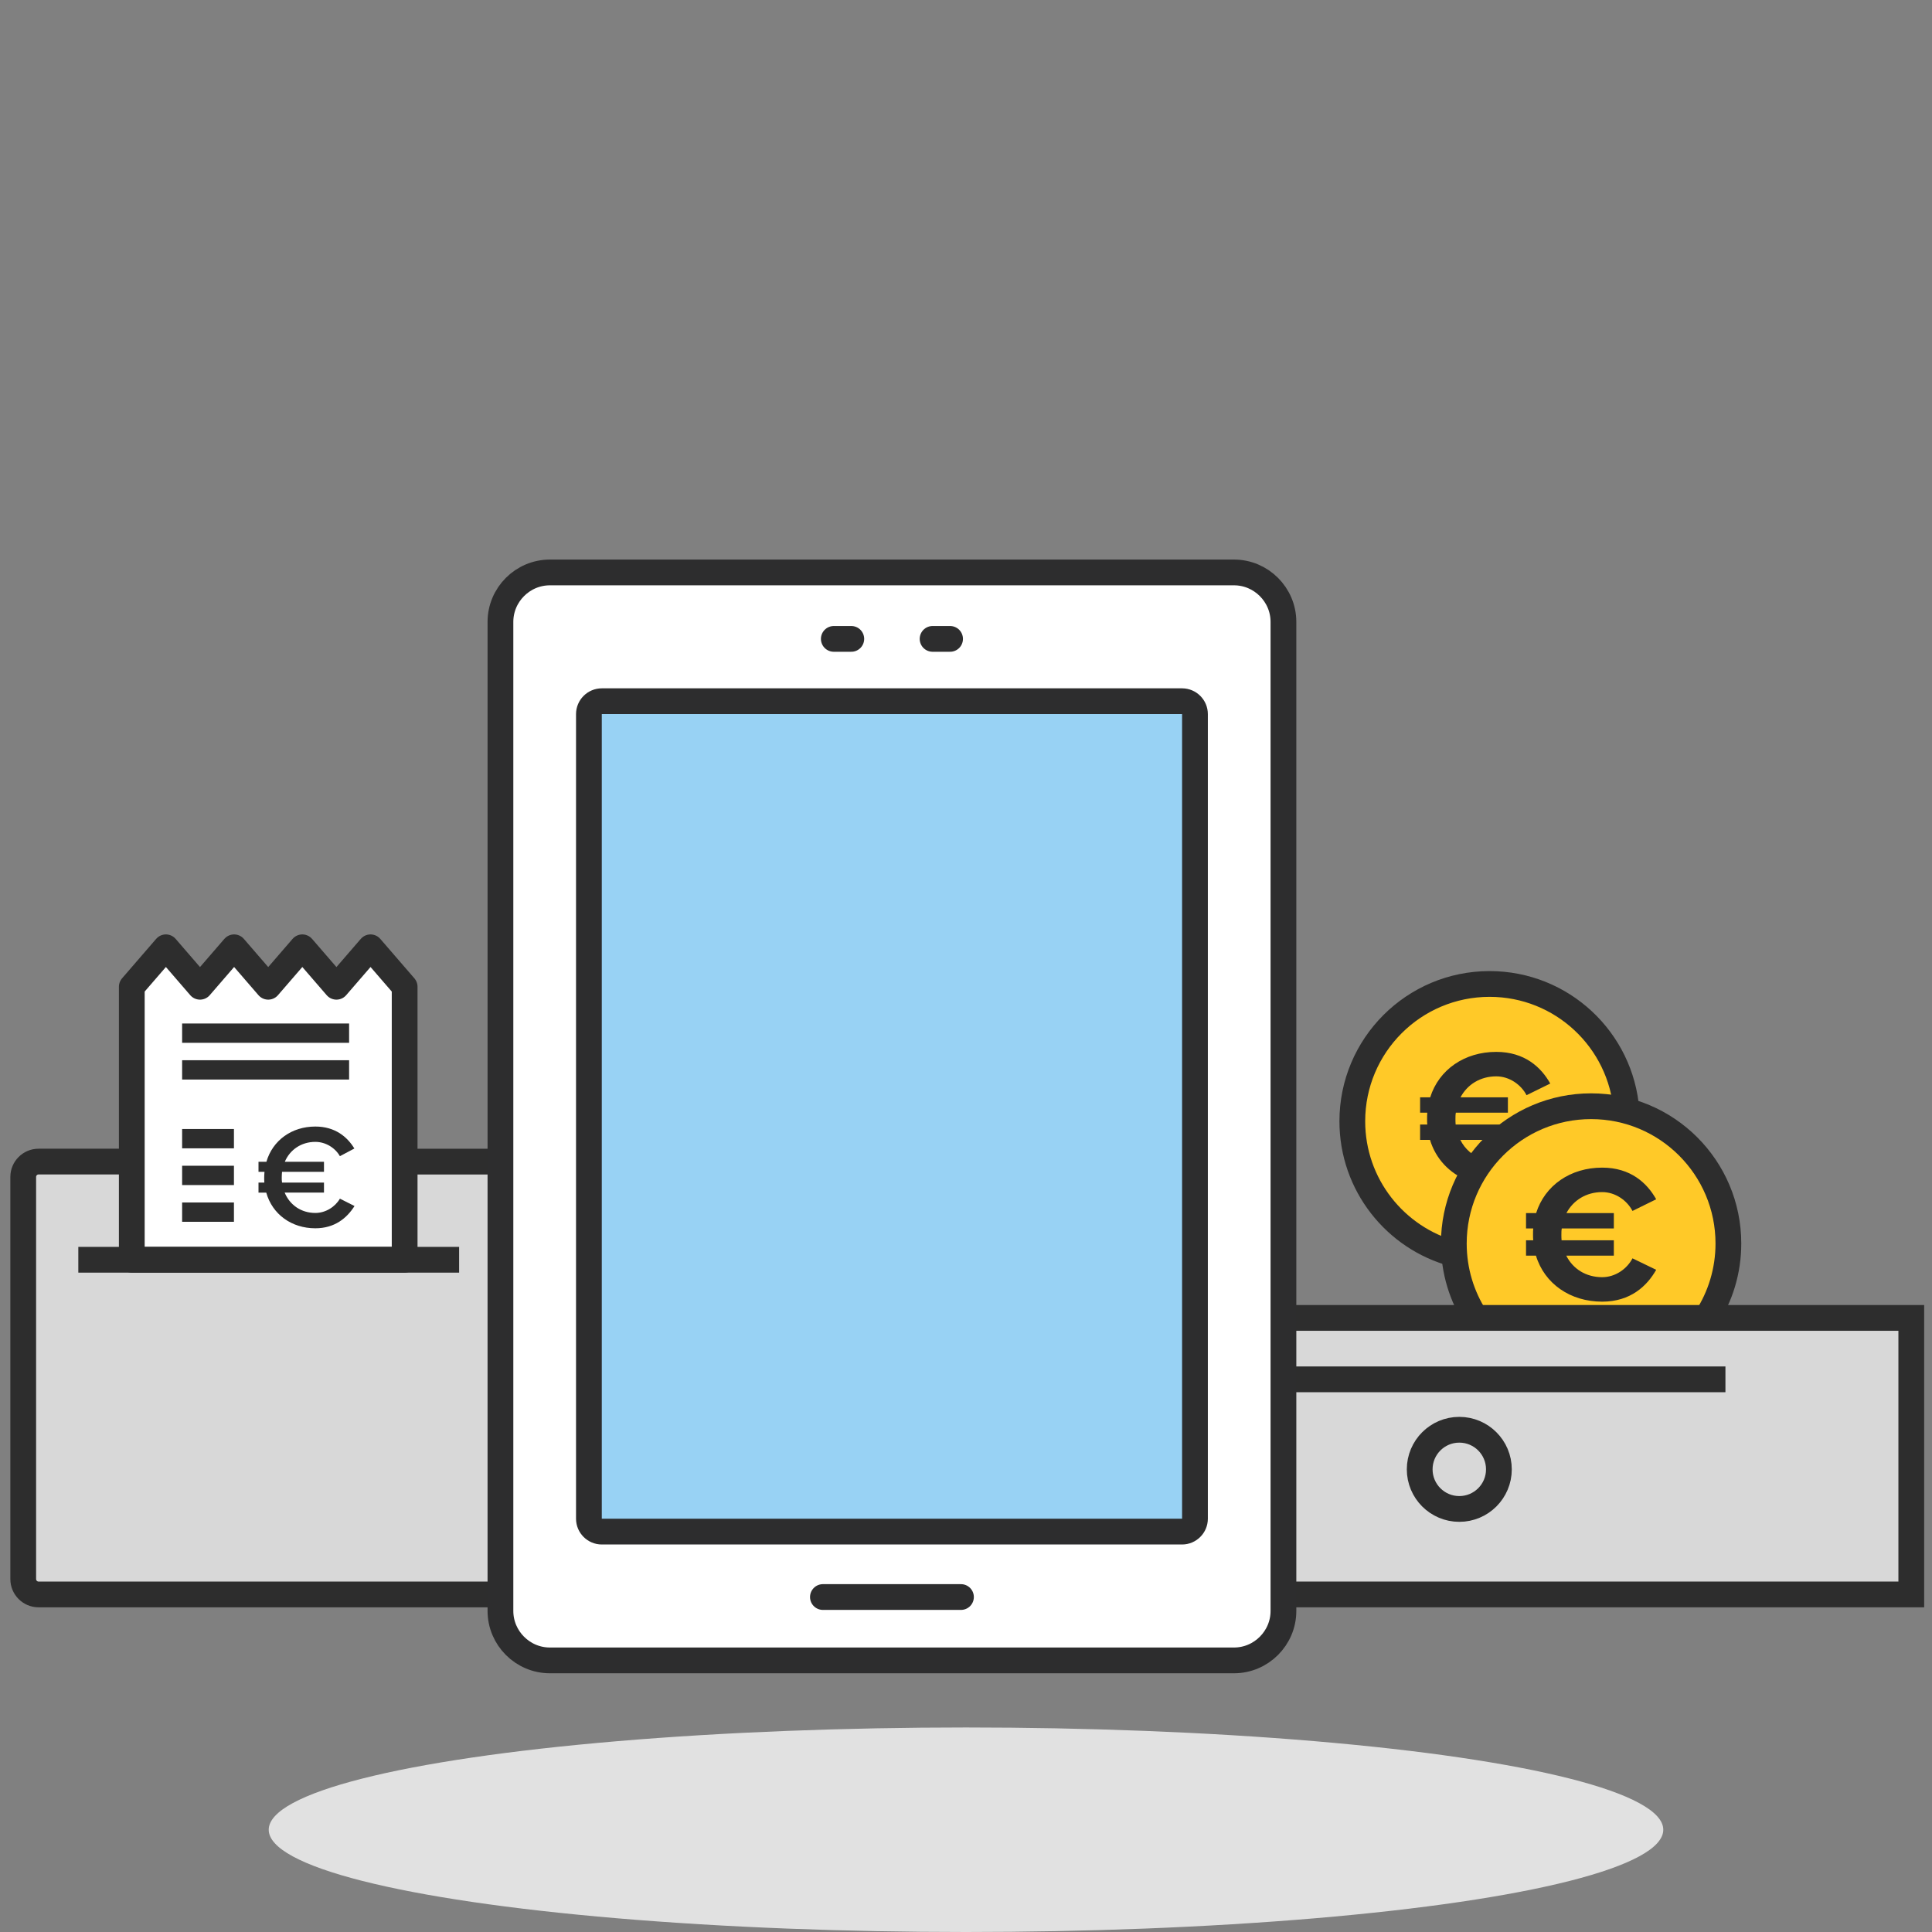 <?xml version="1.0" encoding="iso-8859-1"?>
<!-- Generator: Adobe Illustrator 22.1.0, SVG Export Plug-In . SVG Version: 6.00 Build 0)  -->
<svg version="1.1" id="Calque_1" xmlns="http://www.w3.org/2000/svg" xmlns:xlink="http://www.w3.org/1999/xlink" x="0px" y="0px"
	 viewBox="0 0 300 300" style="enable-background:new 0 0 300 300;" xml:space="preserve">
<rect x="0" y="0" width="300" height="300" fill="#808080" stroke="none"/>
<ellipse style="fill:#E1E1E1;" cx="150" cy="284.121" rx="108.273" ry="15.879"/>
<g>
	<path style="fill:#FFC928;stroke:#2D2D2D;stroke-width:4;stroke-linecap:round;stroke-linejoin:round;stroke-miterlimit:10;" d="
		M225.748,194.694c-9.079-2.444-15.762-10.735-15.762-20.587c0-11.774,9.544-21.318,21.318-21.318c11.229,0,20.43,8.682,21.257,19.7
		"/>
	<path style="fill:#FFC928;stroke:#2D2D2D;stroke-width:4;stroke-linecap:round;stroke-linejoin:round;stroke-miterlimit:10;" d="
		M229.144,204.64c-2.149-3.328-3.396-7.292-3.396-11.548c0-11.774,9.544-21.318,21.318-21.318s21.318,9.544,21.318,21.318
		c0,4.257-1.248,8.222-3.397,11.55"/>
	<g>
		<path style="fill:#2D2D2D;" d="M238.501,194.973h-1.539v-2.383h1.116c-0.031-0.271-0.031-0.574-0.031-0.875
			c0-0.331,0-0.633,0.031-0.965h-1.116v-2.383h1.569c1.358-4.313,5.339-7.058,10.255-7.058c4.404,0,6.968,2.383,8.386,4.916
			l-3.68,1.81c-0.844-1.628-2.654-2.926-4.705-2.926c-2.473,0-4.494,1.267-5.55,3.258h7.359v2.383h-8.083
			c-0.061,0.332-0.061,0.634-0.061,0.965c0,0.301,0,0.604,0.031,0.875h8.113v2.383h-7.389c1.025,2.051,3.046,3.348,5.58,3.348
			c2.051,0,3.861-1.297,4.705-2.926l3.68,1.78c-1.417,2.503-3.982,4.947-8.386,4.947
			C243.839,202.122,239.828,199.346,238.501,194.973z"/>
	</g>
	<g>
		<path style="fill:#2D2D2D;" d="M230.241,180.008c-1.54-0.507-2.763-1.565-3.485-3.009h6.808c0.068-0.094,0.13-0.188,0.205-0.281
			c0.116-0.144,0.244-0.259,0.377-0.363v-1.739h-8.113c-0.031-0.271-0.031-0.574-0.031-0.875c0-0.331,0-0.633,0.061-0.965h8.083
			v-2.383h-7.359c1.056-1.991,3.076-3.258,5.55-3.258c2.051,0,3.861,1.298,4.705,2.926l3.68-1.81
			c-1.417-2.533-3.982-4.916-8.386-4.916c-4.916,0-8.898,2.745-10.255,7.059h-1.569v2.383h1.116
			c-0.031,0.332-0.031,0.634-0.031,0.965c0,0.301,0,0.604,0.031,0.875h-1.116v2.383h1.539c0.898,2.96,3.028,5.184,5.844,6.315
			C228.379,181.916,229.158,180.904,230.241,180.008z"/>
	</g>
	
		<rect x="156.412" y="204.643" style="fill:#D8D8D8;stroke:#2D2D2D;stroke-width:4;stroke-miterlimit:10;" width="140.372" height="42.939"/>
	
		<line style="fill:none;stroke:#2D2D2D;stroke-width:4;stroke-miterlimit:10;" x1="185.272" y1="214.182" x2="267.925" y2="214.182"/>
	<circle style="fill:none;stroke:#2D2D2D;stroke-width:4;stroke-miterlimit:10;" cx="226.599" cy="228.16" r="6.149"/>
</g>
<g>
	<path style="fill:#D8D8D8;stroke:#2D2D2D;stroke-width:4;stroke-miterlimit:10;" d="M62.833,180.372h20.581
		c1.306,0,2.375,1.069,2.375,2.375v62.46c0,1.306-1.069,2.375-2.375,2.375H5.982c-1.306,0-2.375-1.069-2.375-2.375v-62.46
		c0-1.306,1.069-2.375,2.375-2.375h14.482"/>
	
		<polygon style="fill:#FFFFFF;stroke:#2D2D2D;stroke-width:4;stroke-linecap:round;stroke-linejoin:round;stroke-miterlimit:10;" points="
		25.76,147.096 31.056,153.224 36.352,147.096 41.649,153.224 46.945,147.096 52.241,153.224 57.537,147.096 62.833,153.224 
		62.833,195.615 20.464,195.615 20.464,153.224 	"/>
	<line style="fill:none;stroke:#2D2D2D;stroke-width:4;stroke-miterlimit:10;" x1="12.162" y1="195.615" x2="71.292" y2="195.615"/>
	<g>
		<path style="fill:#2D2D2D;" d="M41.342,185.188H40.14v-1.557h0.907c-0.022-0.252-0.022-0.527-0.022-0.802
			c0-0.298,0.022-0.572,0.045-0.87H40.14v-1.557h1.226c0.975-3.344,3.948-5.473,7.601-5.473c3.041,0,4.947,1.58,6.059,3.412
			l-2.246,1.191c-0.726-1.283-2.202-2.222-3.813-2.222c-2.178,0-3.948,1.213-4.742,3.091h6.082v1.557h-6.513
			c-0.022,0.298-0.045,0.572-0.045,0.87c0,0.274,0,0.55,0.045,0.802h6.513v1.557h-6.104c0.794,1.923,2.564,3.16,4.765,3.16
			c1.611,0,3.087-0.961,3.813-2.221l2.269,1.144c-1.157,1.832-3.04,3.457-6.082,3.457C45.29,190.729,42.295,188.577,41.342,185.188z
			"/>
	</g>
	
		<line style="fill:none;stroke:#2D2D2D;stroke-width:3;stroke-linejoin:round;stroke-miterlimit:10;" x1="28.28" y1="160.427" x2="54.209" y2="160.427"/>
	
		<line style="fill:none;stroke:#2D2D2D;stroke-width:3;stroke-linejoin:round;stroke-miterlimit:10;" x1="28.28" y1="166.129" x2="54.209" y2="166.129"/>
	
		<line style="fill:none;stroke:#2D2D2D;stroke-width:3;stroke-linejoin:round;stroke-miterlimit:10;" x1="28.28" y1="176.815" x2="36.327" y2="176.815"/>
	
		<line style="fill:none;stroke:#2D2D2D;stroke-width:3;stroke-linejoin:round;stroke-miterlimit:10;" x1="28.28" y1="182.517" x2="36.327" y2="182.517"/>
	
		<line style="fill:none;stroke:#2D2D2D;stroke-width:3;stroke-linejoin:round;stroke-miterlimit:10;" x1="28.28" y1="188.219" x2="36.327" y2="188.219"/>
</g>
<g>
	<path style="fill:#FFFFFF;stroke:#2D2D2E;stroke-width:4;stroke-miterlimit:10;" d="M191.613,257.825l-106.226,0
		c-4.223,0-7.679-3.456-7.679-7.679l0-153.579c0-4.223,3.456-7.679,7.679-7.679l106.226,0c4.223,0,7.679,3.456,7.679,7.679
		l0,153.579C199.292,254.369,195.836,257.825,191.613,257.825z"/>
	<path style="fill:#98D2F4;stroke:#2D2D2E;stroke-width:4;stroke-miterlimit:10;" d="M183.554,237.827l-90.108,0c-1.1,0-2-0.9-2-2
		l0-124.943c0-1.1,0.9-2,2-2l90.108,0c1.1,0,2,0.9,2,2l0,124.943C185.554,236.927,184.654,237.827,183.554,237.827z"/>
	
		<line style="fill:none;stroke:#2D2D2E;stroke-width:4;stroke-linecap:round;stroke-miterlimit:10;" x1="127.781" y1="247.986" x2="149.218" y2="247.986"/>
	<g>
		
			<line style="fill:none;stroke:#2D2D2E;stroke-width:4;stroke-linecap:round;stroke-miterlimit:10;" x1="144.811" y1="99.206" x2="147.527" y2="99.206"/>
		
			<line style="fill:none;stroke:#2D2D2E;stroke-width:4;stroke-linecap:round;stroke-miterlimit:10;" x1="129.473" y1="99.206" x2="132.189" y2="99.206"/>
	</g>
</g>
</svg>
